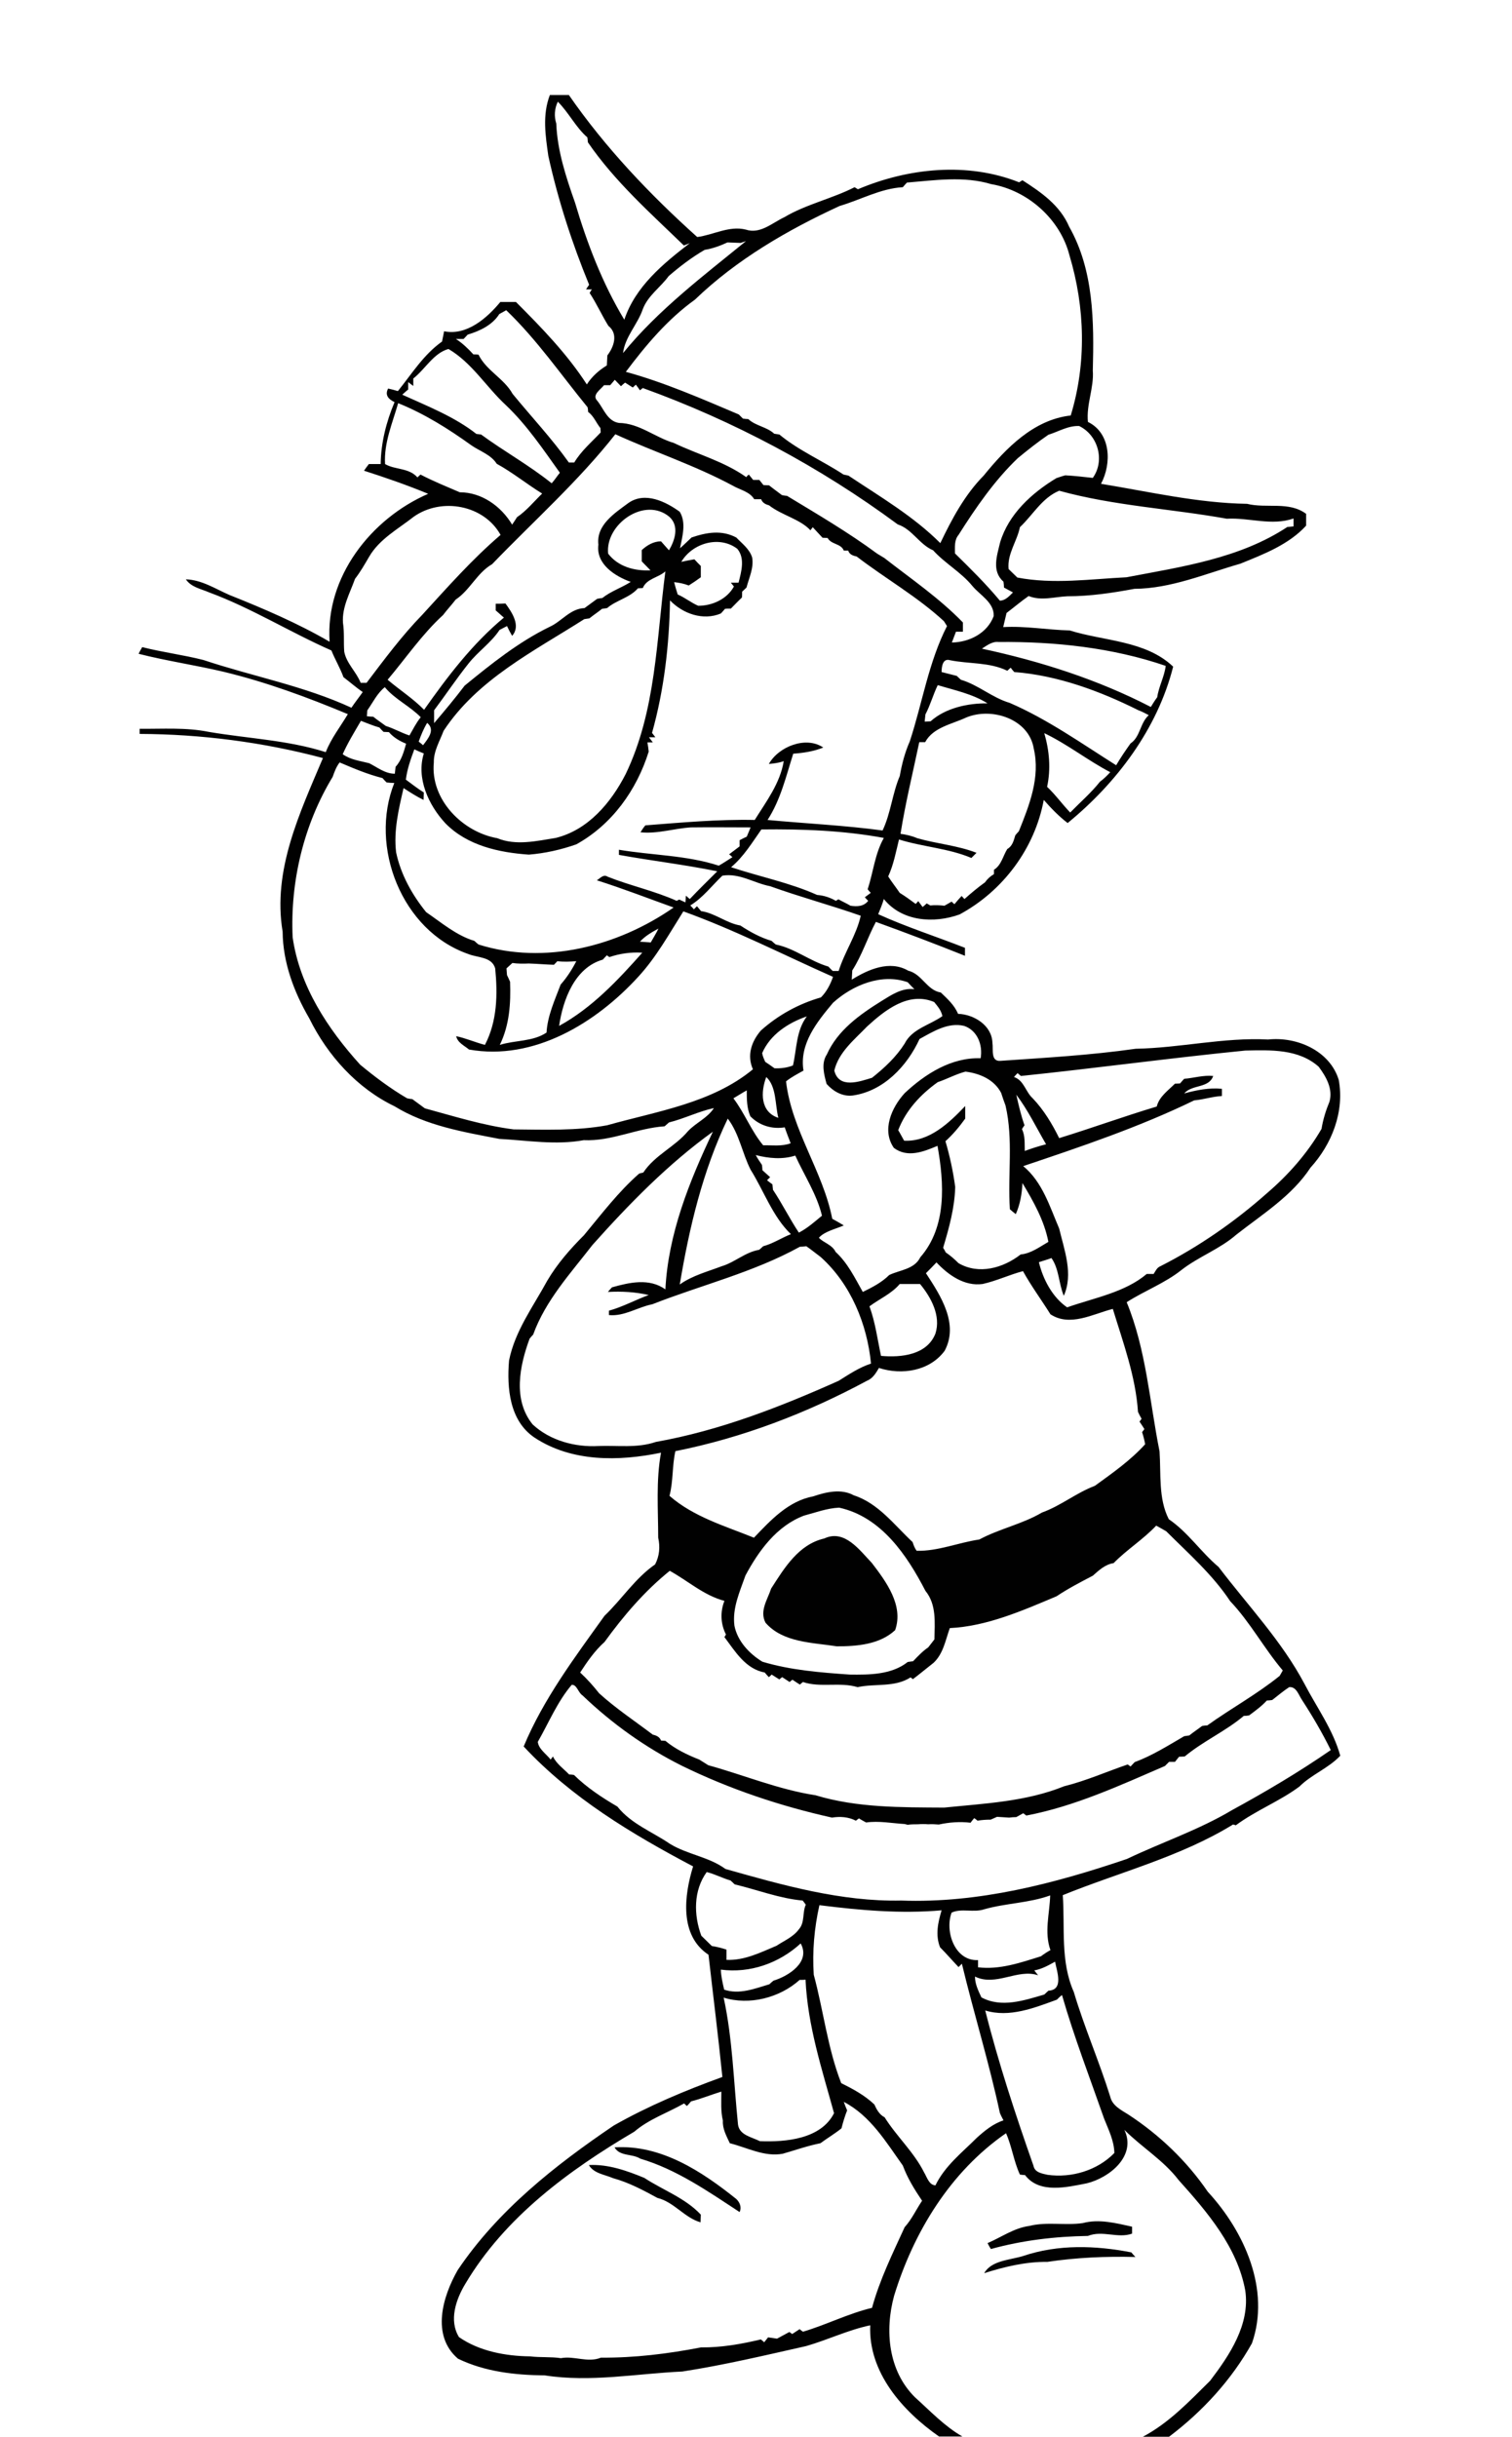 <?xml version="1.0" encoding="utf-8"?>
<!-- Generator: Adobe Illustrator 21.0.2, SVG Export Plug-In . SVG Version: 6.00 Build 0)  -->
<svg version="1.2" baseProfile="tiny" id="Layer_1" xmlns="http://www.w3.org/2000/svg" xmlns:xlink="http://www.w3.org/1999/xlink"
	 x="0px" y="0px" viewBox="0 0 589 949" overflow="scroll" xml:space="preserve">
<path fill="#010101" d="M224.2,946.2C224.8,946.8,224.8,946.8,224.2,946.2 M502.2,932.2C502.8,932.8,502.8,932.8,502.2,932.2
	 M340.2,926.2C340.8,926.8,340.8,926.8,340.2,926.2 M359.2,906.2C359.8,906.8,359.8,906.8,359.2,906.2 M479.2,880.2
	C479.8,880.8,479.8,880.8,479.2,880.2 M398.6,878.5c13.6-4.6,28.2-4.1,42.1-1.4c0.4,0.5,1.2,1.4,1.6,1.8
	c-11.5-0.3-22.9,0.2-34.3,1.9c-8.4-0.1-16.7,1.9-24.6,4.4C386.2,880.2,393.5,880.1,398.6,878.5 M421.8,865.7
	c6.3-1.7,12.9,0,19.2,1.4c0,0.7,0,2,0,2.7c-5.5,2-11.5-1.4-17.2,0.9c-12.8,0.2-25.5,1.7-37.8,5.1c-0.5-0.8-0.9-1.5-1.3-2.3
	c5.4-2.3,10.3-5.9,16.3-6.7C407.8,865.1,414.9,866.7,421.8,865.7 M229.4,843.1c7.5-0.4,14.8,2.2,21.6,5c7.3,4.8,15.9,7.8,22,14.3
	c0,0.8-0.1,2.3-0.1,3c-6.3-1.8-10.3-7.9-16.8-9.5c-5.5-3-11.1-6-17.3-7.7C235.6,846.8,231.3,846.4,229.4,843.1 M239.4,836.2
	c18.1-1.1,33.9,9.3,47.4,20.1c1.4,1.3,2.2,3.3,1.3,5.1c-12.2-8-24.5-16.6-38.7-20.8C246.3,838.6,241.4,839.8,239.4,836.2
	 M225.2,786.2C225.8,786.8,225.8,786.8,225.2,786.2 M336.2,784.2C336.8,784.8,336.8,784.8,336.2,784.2 M338.2,755.2
	C338.8,755.8,338.8,755.8,338.2,755.2 M346.2,747.2C346.8,747.8,346.8,747.8,346.2,747.2 M273.2,721.2
	C273.8,721.8,273.8,721.8,273.2,721.2 M353.2,694.2C353.8,694.8,353.8,694.8,353.2,694.2 M230.2,647.2
	C230.8,647.8,230.8,647.8,230.2,647.2 M321.1,599.1c7.9-3.7,13.7,4.5,18.5,9.5c5.6,7.3,12.5,16.6,9.1,26.2c-6,5.6-14.9,6.3-22.7,6.3
	c-9.5-1.5-21-1.4-27.8-9.2c-2.4-4.6,0.8-9,2.2-13.3C305.6,610.5,311.1,601.4,321.1,599.1 M381.2,547.2
	C381.8,547.8,381.8,547.8,381.2,547.2 M539.2,508.2C539.8,508.8,539.8,508.8,539.2,508.2 M318.2,496.2
	C318.8,496.8,318.8,496.8,318.2,496.2 M328.2,454.2C328.8,454.8,328.8,454.8,328.2,454.2 M14.2,372.2
	C14.8,372.8,14.8,372.8,14.2,372.2 M494.2,321.2C494.8,321.8,494.8,321.8,494.2,321.2 M315.2,293.2
	C315.8,293.8,315.8,293.8,315.2,293.2 M481.2,283.2C481.8,283.8,481.8,283.8,481.2,283.2 M323.2,212.2
	C323.8,212.8,323.8,212.8,323.2,212.2 M295.2,81.2C295.8,81.8,295.8,81.8,295.2,81.2 M8.2,67.2C8.8,67.8,8.8,67.8,8.2,67.2
	 M65.2,64.2C65.8,64.8,65.8,64.8,65.2,64.2 M173.2,49.2C173.8,49.8,173.8,49.8,173.2,49.2 M269.2,818.3c-0.4,0.5-1.2,1.4-1.6,1.8
	c-0.3-0.2-0.8-0.7-1.1-1c-6.5,3.7-13.7,6.1-19.4,11c-25.5,15-50.4,33.3-65.8,59.2c-3.7,6.1-6.5,14.3-2.5,20.8
	c7.9,5.5,18.2,7.4,27.7,7.5c4,0.5,8,0.1,12,0.7c5.2-1,10.4,1.9,15.6-0.2c13.1,0.1,26.1-1.5,39-4c7.9,0.1,15.7-1.3,23.3-3.1
	c0.3,0.3,1,0.8,1.3,1.1c0.4-0.5,1.1-1.4,1.5-1.9c1.2,0.2,2.4,0.3,3.5,0.5c1.6-0.9,3.2-1.7,4.8-2.6c0.3,0.2,0.8,0.6,1.1,0.8
	c1-0.6,1.9-1.3,2.9-1.9c0.3,0.3,1,0.8,1.3,1c9.1-2.7,17.7-7.1,26.9-9.3c3-11,8-21.1,12.7-31.4c2.8-3.1,4.5-6.9,6.8-10.3
	c-2.9-4.3-5.7-8.8-7.5-13.7c-6.5-9.1-12.6-19.4-23-24.8c0.4,1.1,0.8,2.2,1.3,3.3c-0.9,2.3-1.6,4.6-2.2,7c-2.6,2.1-5.5,3.8-8.2,5.8
	c-5,1-9.8,2.7-14.7,4.1c-7.2,1.3-13.8-2.4-20.6-4.1c-1.3-2.8-2.9-5.6-2.7-8.8c-0.9-3.7-0.6-7.5-0.6-11.3
	C277,815.7,273.2,817.3,269.2,818.3 M411.7,778.7c-8.8,3.2-18.5,7.1-27.9,4.2c5.1,20.3,11.8,40.6,18.8,60.5c0.5,2.6,3.3,3,5.5,3.5
	c9.3,1.3,19.4-1.7,26-8.5c-0.1-4.8-2.3-9.1-4-13.4c-5.6-16-11.7-31.8-16.4-48.1C413,777.4,412.4,778,411.7,778.7 M311.5,771
	c-7.8,7-19.6,10-29.6,6.9c3.5,16.1,3.9,33,5.6,49.5c0.6,4.1,5.4,4.8,8.5,6.4c10.1,0.4,23.8-0.8,28.9-10.9
	c-4.7-17.1-10.3-34.1-11.1-52C313.3,771,312.1,771,311.5,771 M402.9,767.3c0.4,0.5,1.1,1.4,1.5,1.9c-8-2.7-16.4,4.5-24.6,0.5
	c0,2.9,1.3,5.5,2.5,8.1c7.8,4.2,16.6,1.2,24.5-1.1c0.4-0.4,1.2-1.1,1.6-1.5c6.1-0.3,3.3-7.5,2.6-11.3
	C408.3,765.4,405.8,766.8,402.9,767.3 M280.8,767c0.1,2.7,0.7,5.2,1.3,7.8c5.9,2,11.9-0.4,17.6-2.1c0.4-0.4,1.2-1.1,1.6-1.4
	c5.9-1.8,14.6-7.3,10.6-14.5C303.5,764.5,292.2,768.5,280.8,767 M319.2,741.9c-2,8.9-2.8,18-2.2,27.1c3.8,14,5.4,28.7,10.7,42.2
	c4.6,2.3,9.1,4.7,12.9,8.3c0.9,2,2,4,4,5C349.3,832,356,838,360,846c1.1,1.8,1.9,4.9,4.4,5c3.7-7.6,10.3-12.7,16.1-18.5
	c3.1-2.8,6.4-5.5,10.4-6.8c-0.5-1-1-1.9-1.4-2.9c-4.2-19.6-10.1-38.6-14.8-58.1c-0.3,0.3-1,1-1.3,1.3c-2.4-2.5-4.7-5.2-7.2-7.7
	c-1.9-4.8-0.8-9.7,0.6-14.4C350.9,745.3,335.1,743.9,319.2,741.9 M383.4,743.5c-4.1,1.4-8.9-0.5-12.7,1.3
	c-2.7,7.1,1.1,18.9,10.3,18.5c0,0.7,0,2.1,0,2.8c8.5,1,16.5-1.8,24.5-4.3c1.2-0.9,2.4-1.7,3.7-2.4c-2.5-7-0.3-14.2-0.1-21.3
	C400.8,741.1,391.8,741.1,383.4,743.5 M275.3,729c-5.2,7.2-5.1,16.7-2.1,24.8c1.4,1.3,2.7,2.7,4.1,4c1.9,0.3,3.9,0.8,5.7,1.4
	c0,1.3,0,2.7,0,4c7,0.3,13.3-2.9,19.5-5.5c3-2,6.5-3.4,8.7-6.4c2.4-2.7,1.3-6.5,2.7-9.6c-0.3-0.4-0.9-1.2-1.2-1.6
	c-9-0.8-17.7-4.2-26.5-6.3c-0.4-0.4-1.2-1.1-1.6-1.5C281.5,731.4,278.5,729.8,275.3,729 M222.7,656.1c-5.6,6.6-8.9,14.7-13.2,22.2
	c0.3,2.8,3.3,4.7,5,6.9c0.2-0.3,0.7-0.9,0.9-1.2c1.4,2.9,4.1,4.7,6.3,7c0.5,0,1.4,0.1,1.9,0.2c5,4.9,10.9,8.8,16.9,12.3
	c5.4,6.8,13.6,9.8,20.6,14.6c6.8,4.1,15.1,5,21.5,9.7c22.3,6.3,45.1,12.8,68.5,12.3c30.1,1.1,59.6-6.6,87.9-16.2
	c13.6-6.5,28-11.3,40.9-19c13.2-7.2,26.2-14.9,38.5-23.4c-3.3-6.7-7.1-13.2-11.2-19.5c-1.3-1.9-2.2-5.3-5-5c-2.3,1.5-4.4,3.3-6.6,5
	c-0.5,0.1-1.6,0.2-2.1,0.2c-2,2.2-4.5,4-6.9,5.8c-0.5,0.1-1.5,0.2-2.1,0.2c-7.1,6-15.8,9.8-23,15.8c-0.5,0-1.6,0.1-2.2,0.1
	c-0.4,0.5-1.2,1.5-1.6,2c-0.6,0-1.7,0-2.3,0c-0.4,0.4-1.2,1.2-1.6,1.6c-17.6,7.6-35.1,15.7-54,19.3c-0.3-0.2-0.9-0.7-1.2-0.9
	c-0.9,0.5-1.8,1-2.7,1.5c-1,0-1.9,0.1-2.8,0.2c-1.6-0.1-3.2-0.2-4.7-0.3c-0.8,0.4-1.7,0.7-2.5,1.1c-1.7,0-3.4,0.1-5.1,0.4
	c-0.3-0.3-1-0.8-1.3-1c-0.4,0.5-1.1,1.3-1.4,1.8c-4.1-0.5-8.3-0.2-12.4,0.7c-1.4-0.1-2.7-0.2-4.1-0.1c-1.3-0.1-2.7-0.1-4,0
	c-1.4,0-2.7,0-4,0.2c-0.3-0.1-0.9-0.2-1.2-0.3c-5-0.3-10-1.3-15-0.6c-0.9-0.5-1.9-1-2.8-1.6c-0.3,0.2-0.9,0.7-1.2,0.9
	c-2.9-1.5-6.2-1.7-9.3-1.2c-20.2-4.5-39.9-11.1-58.5-20.2c-14.2-7.1-27.2-16.4-38.7-27.4C225.2,659.1,224.7,655.9,222.7,656.1
	 M450.4,594.1c-5.1,5.4-11.4,9.3-16.6,14.6c-3.3,0.5-5.7,2.8-8.1,4.9c-4.8,2.5-9.6,5-14.1,8c-13.3,5.6-27.1,11.7-41.6,12.4
	c-1.7,4.7-2.5,9.9-6.3,13.5c-2.7,2.1-5.3,4.3-8.1,6.4c-0.2-0.2-0.7-0.6-0.9-0.7c-6.2,4-13.8,2.3-20.6,3.8c-7-2.1-14.5,0.3-21.3-2
	c-0.3,0.2-0.9,0.7-1.2,1c-1-0.6-2-1.3-2.9-1.9c-0.3,0.2-0.8,0.6-1.1,0.9c-1-0.6-1.9-1.3-2.9-1.9c-0.3,0.2-0.8,0.6-1.1,0.9
	c-1-0.6-2-1.3-3-1.9c-0.3,0.3-0.8,0.8-1.1,1c-0.4-0.4-1.2-1.3-1.6-1.8c-7.5-1.4-11.5-8.2-15.7-13.8c0.1-0.2,0.4-0.7,0.6-1
	c-2.1-4.1-2.3-8.8-0.6-13.1c-8-2.1-14.2-7.8-21.3-11.7c-9.8,7.9-18,17.5-25.4,27.7c-3.8,3.4-6.7,7.6-9.5,11.9
	c2.7,2.5,5.1,5.2,7.4,8.1c6.5,5.9,13.9,10.8,20.9,16.1c1.4,0.3,2.7,0.9,3.2,2.3c0.4,0,1.3,0.1,1.7,0.1c3.8,3.2,8.6,5.5,13.2,7.3
	c1.2,0.7,2.3,1.5,3.5,2.2c13.8,3.8,27.4,9.5,41.8,11.7c16.2,4.9,33.3,4.7,50.1,4.8c15.7-1.6,31.9-2.3,46.7-8.3
	c8.5-2.1,16.6-5.7,24.8-8.5c0.3,0.2,0.8,0.6,1.1,0.8c0.4-0.4,1.2-1.3,1.6-1.7c6.8-2.5,13.1-6.5,19.3-10.1c0.5-0.1,1.5-0.2,2-0.3
	c1.6-1.3,3.3-2.4,5-3.7c0.5-0.1,1.5-0.2,2-0.2c9.2-6.6,19.3-12.1,28.2-19.3c0.4-0.7,0.8-1.4,1.2-2.1c-7.3-8.6-12.7-18.8-20.5-27
	c-6.8-10.3-16.3-18.6-24.9-27.2C453.1,595.6,451.7,594.8,450.4,594.1 M313.2,590.2c-10.6,4-17.6,13.6-22.8,23.3
	c-2.2,6.3-5.2,12.7-4.3,19.6c1.2,6,5.8,10.9,10.9,14c11,3.3,22.6,4.2,34,5c7.6,0.1,16.3,0.1,22.6-4.9c0.5-0.1,1.6-0.2,2.1-0.3
	c1.8-1.9,3.7-3.9,5.9-5.4c0.8-1,1.6-2.1,2.4-3.1c0.1-6.5,0.9-13.5-3.5-18.9c-7.2-13.9-17.2-28.8-33.6-32.4
	C322.2,587.3,317.7,589,313.2,590.2 M350.5,500c-3.2,3.8-7.9,5.8-11.8,8.7c2.3,6.3,3.1,12.8,4.5,19.3c7.8,0.7,17.9-0.3,21.2-8.7
	c2.2-6.9-1.7-14.1-6-19.3C355.8,500,353.1,500,350.5,500 M360.7,495.8c5.7,8.7,12.9,19.7,7.3,30.2c-5.8,7.9-16.7,9.6-25.6,6.7
	c-1.2,2-2.4,4.1-4.7,5c-23.4,12.6-48.5,22.2-74.6,27.4c-1.3,5.7-0.8,11.7-2.3,17.4c9.4,8.2,21.5,11.7,32.9,16.3
	c6.5-6.8,13.4-14.3,23.1-16.1c5-1.7,10.9-3.1,15.8-0.4c9.6,3.1,15.8,11.6,22.9,18.2c0.4,1.2,0.8,2.4,1.6,3.4
	c8.3,0.2,16.2-3.2,24.4-4.4c7.8-4.2,16.8-6,24.4-10.5c7.3-2.6,13.4-7.7,20.6-10.4c6.9-5,13.9-9.9,19.6-16.2
	c-0.3-1.6-0.7-3.2-1.2-4.7c0.2-0.3,0.7-0.9,0.9-1.2c-0.6-1-1.3-2-1.9-2.9c0.2-0.3,0.6-0.8,0.8-1.1c-0.5-0.9-1-1.8-1.4-2.7
	c-0.9-13.8-5.8-27-9.8-40.1c-7.8,2-16.7,7.1-24.3,2.1c-3.5-5.6-7.5-11-10.7-16.8c-5.3,1.4-10.3,3.8-15.7,5c-7.1,1-13.4-3.5-18-8.4
	C363.5,493,362.1,494.4,360.7,495.8 M294.4,449.8c0.7,1.3,1.5,2.5,2.4,3.8c0.1,0.5,0.2,1.6,0.2,2.1c1,0.9,2,1.8,3,2.7
	c-0.3,0.3-0.9,0.9-1.2,1.2c0.5,0.4,1.5,1.2,2.1,1.6c0,0.5,0.2,1.6,0.2,2.1c3.6,5.4,6.5,11.3,10.1,16.7c3.3-1.7,6.1-4.2,9-6.6
	c-2-8.3-6.9-15.7-10.4-23.4C304.8,451.6,299.5,451.1,294.4,449.8 M230.8,484.8c-8.5,11-18.3,21.6-23.1,34.9
	c-0.4,0.4-1.1,1.2-1.4,1.6c-3.9,10.6-6.6,23.8,1.2,33.4c6.8,6.3,16.5,8.9,25.6,8.4c7.5-0.3,15.1,0.9,22.4-1.6
	c24.8-4.4,48.4-13.6,71.2-23.8c4-2.5,8-5.2,12.6-6.7c-1.5-15.4-7.9-31-19.6-41.5c-1.9-1.4-3.7-2.9-5.6-4.2c-0.8,0.1-1.7,0.2-2.5,0.2
	c-18.1,10-38.4,14.9-57.5,22.4c-5.7,1.1-10.9,4.8-16.9,4.2c0-0.4,0-1.3,0-1.7c5.4-1.5,10.3-4.2,15.5-6.1c-5.2-1.2-10.5-1.5-15.9-1.2
	c0.4-0.5,1.2-1.4,1.6-1.8c6.8-1.9,14.5-3.7,20.8,0.8c1.1-21.6,9.3-42,18.5-61.4C260.2,453.3,245,468.9,230.8,484.8 M283.5,435.6
	c-9.8,20.4-15,42.5-18.7,64.6c4.9-3.5,10.8-5,16.3-7.1c5.1-1.5,9.2-5.5,14.6-6.4c0.4-0.3,1.2-1,1.6-1.4c3.8-1,7.2-3.3,10.8-4.7
	c-7.1-6.8-10.5-16.8-15.7-25.1C289.1,449,288,441.5,283.5,435.6 M278.2,431.2C278.8,431.8,278.8,431.8,278.2,431.2 M395.9,426.3
	c0.9,4,1.8,8,3.2,11.9c-0.3,0.4-0.8,1.1-1,1.5c1.3,2.6,1,5.6,1.1,8.5c2.7-1,5.5-1.9,8.3-2.6C403.7,439.1,400.4,432.2,395.9,426.3
	 M285.7,427.7c4.4,5.8,7,12.8,11.6,18.3c3.6-0.1,7.3,0.5,10.7-0.8c-0.8-2.1-1.6-4.1-2.3-6.2c-5,0.8-9.9-0.7-13.4-4.3
	c-1.4-3.2-1.4-6.7-1.4-10.1C289.1,425.6,287.4,426.7,285.7,427.7 M393.2,422.2C393.8,422.8,393.8,422.8,393.2,422.2 M298.5,419.4
	c-2.2,5.8-2.4,13.6,4.7,15.9C301.9,430.1,302.5,423.1,298.5,419.4 M365.3,421.4c-6.7,4.8-12.4,10.9-15.4,18.7
	c0.8,1.3,1.5,2.7,2.3,4.1c9.8,0.5,17.5-6.9,23.8-13.5c0,1.6,0,3.3,0,4.9c-2.3,3.2-4.8,6.2-7.7,8.8c1.7,5.8,3,11.8,3.8,17.8
	c-0.2,8.1-2.4,16-4.7,23.7c0.3,0.5,0.8,1.3,1,1.8c1.8,1.2,3.5,2.7,5,4.2c7.9,4.6,17.4,1.9,24.2-3.4c4.1-0.4,7.3-2.9,10.8-4.9
	c-1.6-8.3-5.8-15.7-10.1-22.9c-0.2,4.1-0.9,8.3-2.6,12.1c-0.8-0.6-1.6-1.3-2.3-1.9c-0.9-13.4,1.4-27.1-1.7-40.4
	c-0.6-1.6-1.2-3.3-1.7-4.9c-2.7-5.2-8.3-7.6-13.9-8.3C372.3,418.3,368.9,420.2,365.3,421.4 M397.7,419c-0.3-0.3-1-0.8-1.3-1.1
	c-0.4,0.4-1.1,1.1-1.4,1.5c3.9,1.3,4.5,5.8,7.3,8.3c4.3,4.5,7.6,10,10.3,15.5c12.7-3.9,25.3-8.5,38-12.3c1-3.9,4.4-6.2,7.1-8.9
	c0.5,0,1.5-0.1,2-0.1c0.4-0.5,1.2-1.4,1.6-1.8c3.8-0.3,7.5-1.5,11.3-1.1c-1.7,4.9-8.2,3.2-11.3,6.8c4.8-1.3,9.7-2.3,14.7-1.8
	c0,0.7,0,2.1,0,2.8c-3.7,0.2-7.2,1.4-10.8,1.7c-21.4,10.4-44,18-66.6,25.6c7.5,6.2,10.3,15.7,14,24.3c2,8.4,5.6,17.7,1.8,26.2
	c-2-4.8-1.8-10.4-4.8-14.7c-1.6,0.6-3.3,1.1-4.9,1.6c1.6,6.7,5.3,13.7,11,17.6c10.5-3.7,22.5-5.8,31-13c0.9,0,1.8,0,2.7,0
	c0.7-1.1,1.3-2.5,2.6-3c15-7.6,29.1-17.4,41.6-28.5c8.3-7.1,15.7-15.5,21.2-25c0.6-3.7,1.7-7.2,3.1-10.6c1.4-5-1.3-9.7-4.2-13.6
	c-7.9-7-18.7-6.5-28.6-6.3C455.9,412,426.7,416,397.7,419 M296.9,410.1c0.2,1.2,0.7,2.3,1.2,3.4c1.2,0.8,2.4,1.6,3.6,2.5
	c2.5,0.1,4.9-0.2,7.2-1.1c1.5-6.5,1.2-13.5,5.4-19.1C307,398.3,300,402.9,296.9,410.1 M337.8,399.7c-4.9,5.1-11.1,10-12.8,17.2
	c1.8,7.2,9.8,4.3,14.7,2.8c4.9-3.9,9.4-8.1,12.7-13.3c2.9-5.8,9.8-7.2,14.7-10.7c-0.4-2.2-1.9-3.9-3.2-5.5
	C353.9,386,344.7,393.4,337.8,399.7 M324.5,390.5c-6.2,7.4-13.2,16-11.5,26.4c-2.3,1.3-4.7,2.5-6.8,4.2c2.2,19,14.4,35,18,53.5
	c1.5,0.8,3,1.7,4.5,2.6c-3.2,1.4-7.5,2.3-9.7,4.8c1.7,1.9,5.2,2.7,6.5,5.5c4.7,4.3,7.5,10.1,10.6,15.6c3.7-1.8,7.4-3.7,10.3-6.6
	c4.2-2,9.8-2.2,12.1-6.9c10.4-11.9,9.3-28.9,6.7-43.4c-5.4,2.3-11.7,4.8-17,0.8c-4.8-6.9-0.9-15.7,4.2-21.3c8-7.5,18.2-14,29.6-13.6
	c0.9-5.1-1.2-10.8-6.4-12.6c-6.3-1.5-12.1,2.2-17.4,5.1c-4.8,10.5-14,20.3-26,22c-4,0.5-7.6-1.6-10.2-4.5c-1-3.7-2.2-8,0.1-11.5
	c4.2-9.4,12.8-15.5,21.3-20.8c3.9-2.4,8-5.2,12.8-4.6c-0.9-0.9-1.8-1.8-2.6-2.7C343.5,378.9,332.1,383.6,324.5,390.5 M217.1,374.3
	c-0.3,0.4-1,1-1.3,1.4c-3.3-0.1-6.6-0.4-9.8-0.5c-2.1,0.1-4.3,0.1-6.4-0.2c-0.8,0.7-1.5,1.4-2.3,2.1c0.1,0.9,0.1,1.7,0.2,2.6
	c0.4,0.8,0.8,1.7,1.2,2.6c0.3,8.4-0.2,16.8-4,24.6c6-1.9,12.8-1.2,18.2-4.8c0.4-6.6,3.2-12.6,5.5-18.7c2.4-2.7,4.4-5.8,6.1-9.1
	C222,374.5,219.5,374.6,217.1,374.3 M237.4,372.7c-0.3-0.2-0.8-0.5-1-0.7c-0.4,0.4-1.2,1.3-1.6,1.7c-10.9,3.1-15.5,15.6-17,25.8
	c12.8-7,22.9-17.8,32.4-28.5C245.9,370.7,241.5,371.3,237.4,372.7 M249.3,366.7c1.4,0.1,2.8,0.2,4.2,0.3c1-1.8,2.1-3.5,3-5.4
	C253.9,363,251.3,364.5,249.3,366.7 M281.4,341c-4.1,3.9-7.6,8.6-12.5,11.6c0.4,0.4,1.1,1.1,1.4,1.5c0.3-0.3,0.9-0.9,1.2-1.2
	c0.4,0.5,1.2,1.4,1.6,1.9c5.5,0.8,9.9,4.7,15.3,5.6c3.8,2.5,7.8,4.7,12.2,6c0.4,0.4,1.2,1.1,1.6,1.4c7.4,1.5,13.3,6.5,20.5,8.6
	c0.4,0.4,1.2,1.3,1.7,1.7c0.6,0,1.7,0,2.3,0c2.3-7.4,6.9-13.9,8.6-21.5c-11.7-4.1-23.6-7.3-35.3-11.5
	C293.7,343.9,288.1,339.9,281.4,341 M296.6,323c-3.6,5.1-6.9,10.6-11.8,14.7c11.1,3.7,22.8,6,33.5,10.8c2.6,0.2,5.1,1,7.3,2.3
	c0.2-0.1,0.7-0.4,1-0.6c1.6,0.9,3.2,1.6,4.7,2.5c2.6,0.4,5.2,0.3,6.9-1.9c-0.3-0.3-1-1-1.3-1.4c0.6-0.4,1.7-1.3,2.3-1.7
	c-0.3-0.3-0.9-1-1.2-1.4c2.2-6.7,2.8-13.8,6.3-20C328.6,323.4,312.5,322.8,296.6,323 M132.3,296.9c-1.3,1.7-2,3.6-2.7,5.6
	C118.3,321.1,113,343.4,114,365c2.7,19,13.7,35.7,26.3,49.6c5.8,4.8,11.8,9.3,18.3,13.1c0.5,0.1,1.5,0.3,2,0.3
	c1.6,1.2,3.3,2.4,4.9,3.6c11.4,3.1,22.8,6.7,34.6,8.2c12.1,0.1,24.4,0.6,36.4-1.6c19.5-5.5,40.8-8.6,56.8-21.8
	c-2.4-5.4-0.6-10.8,3.1-15.1c6.7-6,14.7-10.4,23.4-12.9c2.2-2.2,3.7-5.1,4.7-8c-19.4-8.6-38.3-18.3-58.3-25.5
	c-5.5,8.7-10.5,17.8-17.5,25.4c-16.5,18.1-40.8,32.9-66,28.4c-1.9-1.6-4.4-2.6-5-5.2c3.8,0.8,7.4,2.4,11.2,3.4
	c4.8-9.2,5-19.7,4-29.8c-1.3-4.6-6.9-4.1-10.5-5.6c-25.9-9-38.7-41.8-28.8-66.6c-0.8,0-2.2-0.1-3-0.2c-0.4-0.4-1.2-1.2-1.6-1.7
	C143.1,301.5,137.7,299.2,132.3,296.9 M406.8,285.5c2,6.9,2.6,13.9,1.1,20.9c3.3,3.1,5.9,6.8,9,10c3.9-4,8.1-7.6,11.6-12
	c1.5-1.1,2.8-2.4,4-3.7C423.7,296.1,415.8,289.8,406.8,285.5 M166.4,281.5c-1.4,2.3-2.4,4.8-3.3,7.3c0.4,0.3,1.3,1,1.7,1.4
	C166.7,287.7,169.7,284.2,166.4,281.5 M140.6,280.7c-2.5,4.3-5.1,8.5-7.1,13c3.1,2.2,6.8,2.6,10.3,3.5c3.2,1.6,6.2,4.1,10,4.1
	c0.1-0.7,0.2-2,0.3-2.7c2.3-2.5,3.2-5.8,4.1-9c-2.5-1-4.9-2.4-6.7-4.5c-0.5,0-1.6-0.1-2.1-0.1c-0.4-0.4-1.2-1.2-1.6-1.7
	C145.3,282.6,143,281.6,140.6,280.7 M376.4,279.4c-5.5,2.6-12.9,3.8-16,9.6c-0.6,0-1.7,0-2.3,0c-2.5,11.9-5.4,23.7-7.3,35.7
	c2.2,0.3,4.4,0.8,6.5,1.7c7.6,2.2,15.7,2.8,23.1,5.7c-0.7,0.7-1.3,1.3-2,2c-9-3.8-19-4.3-28.2-7.2c-1.2,4.9-2.1,9.8-4.2,14.4
	c1.4,2.2,3,4.2,4.5,6.4c2.1,1.3,4.2,2.8,6.2,4.3c0.3-0.3,0.8-0.8,1-1.1c0.4,0.6,1.3,1.7,1.7,2.3c0.4-0.3,1.2-1,1.6-1.4
	c0.3,0.2,1.1,0.6,1.4,0.8c1.8-0.2,3.7-0.1,5.5,0.1c0.9-0.5,1.8-1,2.8-1.6c0.3,0.3,0.8,0.8,1.1,1c0.9-1.1,1.8-2.1,2.8-3.2
	c0.3,0.3,0.8,0.9,1.1,1.2c2.6-2.3,5.2-4.5,8-6.5c0.9-1.3,2.1-2.4,3.5-3.2c0-0.4,0-1.3,0-1.7c2.9-1.8,3.5-5.4,5.2-8.1
	c2-1.1,2.5-3.3,3.1-5.3c0.3-0.4,1-1.2,1.4-1.6c4.1-10.2,8.4-21,5.8-32.2C400.8,279.9,386.3,275.3,376.4,279.4 M143.1,276.6
	c-0.1,0.6-0.1,1.7-0.2,2.3c0.6,0.1,1.9,0.2,2.5,0.2c1.6,1.3,3.3,2.4,4.9,3.6c3.2,1,6.1,2.7,9.2,3.7c1.4-2.4,2.6-4.9,4.4-7.1
	c-4.3-4.4-10.1-7-14-11.7C146.9,270,145.3,273.5,143.1,276.6 M360.5,278.2c-0.1,0.9-0.2,1.9-0.3,2.8c0.6,0,1.7-0.1,2.3-0.1
	c5.8-5.2,14.5-7.1,22.2-7c-5.9-3.7-12.8-5.1-19.4-7.1C363.5,270.5,362.4,274.6,360.5,278.2 M366.8,261.7c2,0.5,3.9,1,5.9,1.5
	c0.4,0.4,1.2,1.1,1.6,1.5c6.8,2,12.2,7,19,9c14.8,6.4,28,15.8,41.5,24.3c1.7-2.9,3.6-5.7,5.6-8.5c3.8-2.5,3.7-8,7.1-11
	c-1.3-0.7-2.6-1.4-4-1.9c-15-7.5-31.5-13.6-48.4-14.9c-0.4-0.4-1.1-1.3-1.4-1.7c-0.3,0.3-1,0.9-1.3,1.2c-7-3.4-14.9-2.6-22.3-4.1
	C367.2,256.2,366.8,259.7,366.8,261.7 M382.5,252.6c22.8,4.9,45.1,12,65.8,22.7c0.8-1.3,1.6-2.6,2.5-3.8c0.6-4.2,2.8-8,3.3-12.2
	c-20.7-7.1-43.2-9.5-65.1-9.3C386.5,249.7,384.4,251.4,382.5,252.6 M250.4,229c-0.5,0-1.4,0.1-1.9,0.1c-3.2,3.7-8.4,4.6-12,7.7
	c-0.5,0.1-1.5,0.2-2,0.3c-1.6,1.3-3.3,2.4-4.9,3.7c-0.5,0.1-1.5,0.2-2,0.3c-19.6,12.5-41.6,23.4-54.8,43.5c-1.5,4-3.9,7.9-3.8,12.3
	c-1.4,14.4,11.1,27.1,24.7,29.5c7.3,3,15.3,1.1,22.8-0.1c12.6-3.1,21.5-13.7,27.2-24.8c11.9-24.7,12-52.4,15.5-79
	C256.4,225,251.9,225.3,250.4,229 M265.4,218.8c1.7-0.4,3.4-0.7,5.1-1c0.8,0.9,1.7,1.8,2.5,2.6c0,1.5,0,2.9,0,4.4
	c-1.5,1.1-3.1,2.2-4.7,3.2c-1.8-0.7-3.7-1.1-5.7-1.3c0.4,1.6,0.9,3.2,1.4,4.8c2.8,1.2,5.2,3.2,8,4.4c5.5,0,11.2-2.6,13.9-7.5
	c-0.3-0.4-0.9-1.1-1.2-1.5c0.8,0,2.3,0,3,0c1.1-4.3,2.6-9.5-0.5-13.2C280.2,208.4,269.7,211.5,265.4,218.8 M236.9,215.6
	c3.9,5.1,10.3,6.8,16.5,6.5c-1.1-1.2-2.3-2.3-3.4-3.5c0-1.5,0-2.9,0-4.4c2.1-1.9,4.6-3.4,7.5-3.4c1,1.1,2,2.3,3.1,3.5
	c2.3-3.9,4.1-9.4,0.2-13C251.2,193.2,235.7,204.1,236.9,215.6 M161.2,201.2c-6.1,4.8-13.4,8.7-17.4,15.6c-1.7,2.9-3.4,5.9-5.5,8.6
	c-2,5.6-5.1,11-4.7,17.1c0.6,3.8,0.2,7.6,0.5,11.3c0.9,4.6,4.7,7.8,6.4,12.1c0.6,0,1.7,0,2.3,0c6.9-9.1,13.8-18.4,21.7-26.5
	c9.8-10.7,19.4-21.6,30.5-31.1C188.5,196.6,172,193.6,161.2,201.2 M397.3,205.3c-1.1,5.5-5,10.4-4.4,16.3c1.1,1.1,2.3,2.2,3.4,3.3
	c14,2.7,28.4,0.6,42.5-0.1c21.5-4.1,44.1-7.3,62.7-19.6c0.6,0,1.8-0.2,2.4-0.2c0-0.8,0-2.3,0-3.1c-8.5,3-17.3-0.4-26,0.1
	c-21.7-3.9-43.9-5-65.3-10.9C405.9,193.9,402.4,200.5,397.3,205.3 M191.7,219.7c-5.9,3.4-8.6,10.1-14.2,13.8c-1.6,2.1-3.4,4-4.9,6
	c-8.2,7.5-14.5,16.8-21.6,25.2c4.7,4,9.9,7.3,14.2,11.7c9.1-12.9,18.8-25.7,31.1-35.9c-1.1-0.9-2.1-1.9-3.2-2.8c0-0.7,0-2,0-2.6
	c1.3,0,2.5,0,3.8-0.1c2.5,3.4,6.1,8.7,2.6,12.6c-0.7-1.2-1.4-2.5-2-3.8c-1,0.5-1.9,1-2.9,1.5c-3.3,5-8.4,8.4-12.1,13.1
	c-4.7,5.9-8.9,12.2-13.4,18.2c0,1.6,0,3.3,0,5c4.1-4.8,8.1-9.6,11.9-14.6c10.4-8.5,21-17,33.1-22.9c4.7-2.1,8-7.1,13.6-7.3
	c1.6-1.2,3.3-2.4,4.9-3.6c0.5-0.1,1.5-0.3,2-0.3c3.4-2.7,7.5-4,11.1-6.3c-6.1-2.2-13.6-6.9-12.6-14.5c-0.9-7.7,6.4-12.3,11.8-16.3
	c6.4-4.4,14.4-0.5,19.9,3.5c2.6,4.3,1,9.6,0.1,14.2c1.6-1.4,3-2.8,4.5-4.2c5.9-2,11.7-3,17.4,0c2.3,2.4,5.2,4.5,6.2,7.8
	c0.7,4.1-1.2,7.8-2.2,11.7c-0.4,0.4-1.3,1.2-1.7,1.6c0,0.6,0,1.7-0.1,2.3c-1.5,1.4-2.9,2.9-4.3,4.3c-0.6,0-1.7,0-2.3,0.1
	c-0.4,0.5-1.2,1.4-1.6,1.8c-6.9,2.9-14.8,0.1-19.8-5.1c-0.3,17.4-2.3,34.8-7,51.6c0.3,0.4,1,1.3,1.3,1.7c-0.6,0-1.9,0-2.5,0
	c0.4,0.5,1.1,1.5,1.5,2c-0.5,0-1.6,0-2.1,0c0.2,1.2,0.4,2.4,0.5,3.6c-4.7,15-14.3,28.4-28.2,36.1c-6,2.1-12.2,3.5-18.5,4
	c-11.6-0.8-24-3.5-32.5-12.2c-6.6-7.1-11.4-17.6-8.4-27.2c-1.3-0.5-2.5-1-3.7-1.6c-1.4,3.8-2.8,7.7-3.3,11.8c2.3,1.7,4.6,3.5,7,5
	c0,0.7-0.1,2.1-0.1,2.9c-2.7-1.3-5.3-3-7.8-4.6c-1.9,8.2-3.9,16.6-2.9,25c1.8,8.6,6.2,16.5,11.7,23.3c6,4.1,11.8,9.1,18.8,11.2
	c0.4,0.4,1.2,1.1,1.6,1.4c25.8,8.1,54.3,0.7,76-14.4c-10-3.6-19.8-7.4-29.9-10.6c1.3-0.8,2.6-2.5,4.2-1.4c8.8,3.5,18.2,5.5,26.9,9.4
	c0.2-0.1,0.7-0.4,1-0.5c0.6,0.3,1.8,0.8,2.4,1.1c0.1-0.7,0.1-2,0.2-2.6c0.4,0.3,1.1,1,1.5,1.3c3.5-3.7,7.1-7.2,10.7-10.8
	c-12.7-2.6-25.6-4.1-38.3-6.4c0-0.5,0-1.5,0-2c13,2.2,26.3,2.1,38.9,6.2c1.8-1,3.5-2.2,5.3-3.3c-0.3-0.3-0.9-0.9-1.3-1.1
	c1.4-1,2.7-2.1,4.1-3.1c0-0.6,0-1.8,0-2.4c0.9-0.5,1.9-1,2.8-1.4c0.5-1.2,1-2.4,1.5-3.6c-7.8,0-15.5-0.1-23.3,0
	c-6.5,0.4-13,2.6-19.6,1.9c0.6-1,1.2-1.9,1.9-2.7c14.2-1.1,28.3-2.4,42.6-2.1c4.5-7.2,9.9-14.3,11.3-22.9c-1.9,0.7-3.8,0.9-5.8,1.1
	c3.8-6.8,14.5-11,21.2-6.4c-3.7,1.5-7.7,2.1-11.7,2.4c-2.8,8.8-4.9,17.9-10,25.8c14.9,1.4,30,2.1,44.8,4.1
	c3.2-6.7,3.8-14.4,6.7-21.2c0.8-4.6,2-9.2,3.9-13.5c4.9-14.9,7.3-30.8,14.5-44.9c-0.3-0.5-0.9-1.4-1.2-1.9
	c-10.4-9.6-22.8-16.6-34-25.2c-1.5-0.3-2.8-0.8-3.3-2.3c-0.4,0-1.3,0-1.7,0c-1.1-2.8-4.9-2.3-6.3-4.9c-0.5,0-1.5-0.1-2-0.1
	c-1.3-1.4-2.5-2.7-3.8-4.1c-0.2,0.3-0.7,0.9-0.9,1.2c-4.1-4.4-11.1-5.8-16.1-9.7c-1.4-0.4-2.6-1-3.1-2.4c-0.9,0-1.8,0-2.7,0
	c-1.8-3-5.5-3.6-8.4-5.3c-14.7-7.9-30.6-13.1-45.7-20C225.4,187.3,207.9,202.9,191.7,219.7 M408.4,169.3c-4.1,2.8-8,5.9-11.9,9.1
	c-9.1,8.7-16.4,19.3-23.1,29.9c-1.7,2-1.4,4.7-1.4,7.2c6,5.9,12.1,11.9,17.5,18.4c2.1,0,3.7-1.8,5.1-3.2c-1.2-0.6-2.3-1.3-3.5-1.9
	c0-0.6-0.1-1.8-0.2-2.3c-4.7-4.1-2.5-10.2-1.3-15.3c3.3-11,12.3-19.2,21.9-25c1.2-0.4,2.3-0.8,3.5-1.1c3.6,0.2,7.1,0.6,10.7,1
	c4.8-6.7,2.1-16.6-5.3-20.2C416.1,165.7,412.3,168.1,408.4,169.3 M155.1,157c-2.2,7.7-5.6,15.5-5.1,23.7c3.8,2.3,9.3,1.4,12.6,5.2
	c0.3-0.3,0.9-0.8,1.2-1.1c5,2.6,10.2,4.7,15.3,6.9c8.5,0,16.1,5.4,20.4,12.6c0.6-0.9,1.3-1.9,1.9-2.9c3.7-2.5,6.6-6.1,9.8-9.2
	c-6-3.7-11.5-8.2-17.7-11.6c-2.3-3.6-6.6-4.9-9.9-7.2C174.7,167,165.3,161.1,155.1,157 M237.7,150c-0.6,0-1.8,0-2.4,0
	c-1.3,1.7-4.9,3.8-2.6,6.1c2.5,3.1,3.9,7.9,8.4,8.6c7.9,0.1,14,5.6,21.4,7.8c9.4,4.5,19.6,7.2,28.2,13.3c0.2-0.3,0.7-0.8,1-1
	c0.4,0.5,1.3,1.6,1.7,2.1c0.6,0,1.8,0,2.4,0c0.4,0.5,1.2,1.5,1.6,2c0.6,0,1.6,0.1,2.2,0.1c1.6,1.3,3.3,2.5,5,3.8
	c0.5,0.1,1.5,0.3,2,0.3c11.9,7.2,24,14.3,35.1,22.5c0.9,0.6,1.9,1.1,2.8,1.7c10.4,8.1,21.4,15.6,30.6,25.1c0,1.2,0,2.4,0,3.6
	c-0.7,0-2,0-2.7,0c-0.5,1.4-1.1,2.8-1.6,4.2c6.8-0.1,13.8-3.6,16.3-10.3c0.2-5.3-5.3-8.1-8.3-11.7c-4.4-5.4-10.7-8.8-15.3-13.9
	c-5.4-2.3-8.1-8.2-13.8-10.1c-30.3-22.4-63.9-40.3-99.3-53.1c-0.3,0.2-0.8,0.7-1.1,0.9c-0.4-0.6-1.2-1.7-1.6-2.2
	c-0.3,0.3-0.9,0.8-1.2,1.1c-1-0.6-2-1.3-3-1.9c-0.4,0.3-1.2,1-1.6,1.4c-0.8-0.8-1.6-1.7-2.4-2.5C238.9,148.6,238.3,149.3,237.7,150
	 M161,147.4c0,0.7,0,2.1,0,2.9c-0.5-0.4-1.5-1.1-2-1.5c0,0.7,0,2.2,0,2.9c-0.8,0.6-1.5,1.3-2.3,2c9.9,4.5,20.4,8.6,28.9,15.3
	c0.5,0,1.4,0.2,1.8,0.2c9,6.6,18.8,12,27.5,19c1.2-1.3,2.1-2.8,3.2-4.1c-6.5-9.1-12.8-18.5-21-26.3c-7.7-7.1-13.2-16.5-22.4-21.9
	C168.9,137.5,165.7,143.7,161,147.4 M194.5,122.3c-2.7,4.3-7.6,6.6-12.3,8c-0.4,0.4-1.2,1.3-1.6,1.7c-0.8,0-2.2,0-3,0
	c2.5,1.6,4.7,3.7,6.8,6c0.5,0,1.5,0,2,0.1c3.1,6.3,9.9,9.2,13.3,15.3c7.3,8.9,15.2,17.3,21.9,26.7c0.5,0,1.6,0,2.1,0
	c2.7-4.5,6.7-7.9,10.3-11.7c0-0.4-0.1-1.3-0.1-1.7c-1.7-2.1-2.6-4.7-4.8-6.3c0-0.5-0.1-1.4-0.2-1.8c-10.4-12.7-19.7-26.3-31.7-37.8
	C196.3,121.3,195.4,121.8,194.5,122.3 M283.4,94.4c-2.8,1.3-5.8,2.4-8.9,2.9c-5,2.9-9.6,6.4-14,10.2c-3.2,4.4-8.1,7.6-10.1,12.9
	c-2,5.9-6.9,10.7-7.7,17.1c13.7-16.8,31.2-30,47.9-43.6c-0.5,0.2-1.6,0.5-2.1,0.7C286.8,94.5,285.1,94.5,283.4,94.4 M353.3,71.1
	c-0.4,0.4-1.2,1.3-1.6,1.8c-8.7,0.5-16.4,4.9-24.6,7.3c-20.4,9.4-40.2,20.9-56.4,36.5c-10.6,7.6-19.1,17.7-26.9,28.1
	c15,4.1,29.6,10.5,44,16.6c0.4,0.4,1.2,1.2,1.6,1.6c0.5,0.1,1.6,0.2,2.1,0.2c2.9,2.7,7.2,3,10.1,5.7c0.5,0.1,1.5,0.2,2,0.3
	c7.6,6.3,16.8,10.2,25,15.6c0.5,0.1,1.5,0.3,1.9,0.4c12.3,8.2,25.3,15.8,35.8,26.3c4.5-9.4,9.5-18.8,16.9-26.3
	c8.7-10.7,19.5-21.8,33.9-23.4c6.2-20.3,5.6-42.1-0.5-62.4c-3.6-14.1-16.3-25.3-30.5-27.7C375.5,68.5,364.2,70.2,353.3,71.1
	 M217.3,39.6c-1.3,2.7-1.5,5.7-0.6,8.5c0.4,10.6,3.8,20.9,7.3,30.8c4.7,15.9,10.7,31.5,19.2,45.6c4.3-12.9,15.1-21.8,25.5-29.8
	c-0.6,0.2-1.7,0.7-2.3,0.9c-13-12.6-27-25-37.4-40.2c0-0.5-0.1-1.4-0.2-1.9C224.3,49.6,221.6,43.9,217.3,39.6 M214.2,37
	c2.5,0,5,0,7.4,0c14.2,20.5,31.5,38.7,50,55.3c6.3-0.8,12.4-4.5,18.9-2.9c5.6,1.9,10.3-2.6,15-4.8c8.6-5.1,18.6-7.2,27.4-11.7
	c0.3,0.2,1,0.6,1.3,0.8c19.6-8.3,42.7-10.7,62.8-2.7c0.3-0.2,0.9-0.6,1.3-0.8c7.3,4.7,14.6,9.7,18.2,18.1c9.6,16.9,9.7,37,9.2,56
	c0.5,6.8-2.6,13.2-1.9,20c9,4.4,9.3,16.2,5.1,24.1c18.9,3.1,37.7,7.5,56.9,7.8c7.7,1.9,16.3-1.1,23,3.9c0,1.5,0,3,0,4.6
	c-6.8,7.4-16.5,11.1-25.6,14.8c-13.6,3.9-27,9.7-41.3,9.8c-8.6,1.6-17.3,2.9-26.1,2.9c-5,0.2-10.2,1.9-15.1-0.1
	c-3,2.1-5.7,4.4-8.6,6.6c-0.4,1.8-0.9,3.7-1.3,5.5c8.7-0.5,17.2,1.1,25.9,1.3c13.4,4.2,29.6,3.9,40.3,14.1
	c-6.1,24.2-22,45.3-41.1,60.9c-3.4-2.6-6.4-5.7-9.3-9c-3.5,18.9-15.9,35.5-32.8,44.6c-10,3.6-22.4,2.8-29.5-6c-0.6,2-1.4,4-2.2,5.9
	c11,5,22.6,8.7,33.8,13.1c0,0.8,0,2.3,0,3.1c-11.5-4.6-23.1-9-34.7-13.2c-3.3,6.2-5.4,13-9.2,18.9c-0.1,1.2-0.1,2.4-0.2,3.6
	c6.4-4,14.8-7.7,22-3.5c5.4,1.3,7.2,7.6,12.7,8.5c2.6,2.5,5.3,4.9,6.7,8.3c6.2,0.2,13.2,4.5,13.4,11.3c0.4,2.5-0.8,7.4,3.2,7
	c17.5-1.2,35.1-2.2,52.6-4.7c17.3-0.3,34.3-4.5,51.6-3.6c11.1-1.2,24,4.3,27.5,15.7c2.3,12.4-2.7,25.1-11,34.2
	c-7.2,11-18.7,18.1-28.9,26.1c-6.4,5.6-14.6,8.5-21.3,13.7c-6.5,5.2-14.4,8.1-21.4,12.6c7.6,18.5,8.9,38.6,12.8,58.1
	c0.6,8.8-0.5,18.4,3.6,26.4c7.5,5.1,12.5,12.8,19.4,18.6c11.4,15,24.6,28.8,33.5,45.6c4.8,9.2,11.1,17.8,13.9,27.9
	c-4.6,4.9-11.2,7.3-15.9,12c-7.8,5.8-17,9.3-24.8,15.1c-0.3-0.1-0.8-0.3-1.1-0.3C459.8,723.1,436.2,729,414,738
	c0.9,12.6-1,25.8,4.3,37.7c4.1,13.8,9.9,27,14.2,40.8c0.8,3.5,4.3,5.2,7,6.9c12.1,7.9,22.8,18.1,31,30.1
	c14.2,15.4,24.5,38.1,17.2,59c-8,14.3-19.3,26.6-32.3,36.4h-10.2c10.2-5.4,18.1-13.8,26.2-21.8c7.6-10,15.6-21.9,13.7-35.1
	c-3.1-17-14.8-30.6-26-43.1c-5.9-7.7-14.3-12.7-21.1-19.5c4.8,10.1-5.7,18.6-14.6,20.8c-7.7,1.5-18.5,4.2-24.1-3.2
	c-0.5,0-1.5-0.1-2-0.2c-2.4-5.2-3.1-10.9-5.4-16.1c-21.7,15-36,38.5-43.6,63.3c-3.7,13.5-2.3,29.2,8.1,39.5
	c5.9,5.3,11.5,11.3,18.5,15.3h-9.1c-14.2-9.9-27.6-25-26.8-43.3c-8.6,1.8-16.6,5.7-25,8.1c-16,3.6-32,7.4-48.2,9.9
	c-17.8,0.8-35.7,4.3-53.6,1.5c-11.5-0.1-23.3-1.4-33.8-6.5c-10.5-9-6-24.2-0.1-34.5c15.6-23.2,37.9-40.8,60.8-56.3
	c13.4-7.6,27.7-13.6,42.3-18.9c-1.6-15.9-3.6-31.7-5.4-47.6c-11.4-7.5-9.5-23.1-6-34.4c-23.9-12.6-47.5-26.8-66-46.7
	c7.7-18.5,19.9-34.7,31.5-50.9c6.8-6.5,11.9-14.6,19.7-20c1.7-3.3,2-6.8,1.2-10.4c0-11-0.9-22.2,1.1-33.1
	c-16.4,3.4-34.8,3.7-49.3-5.9c-9.7-6.5-10.8-19.3-9.9-30c2.3-11.5,9.4-21,14.9-31.1c3.9-6.6,8.9-12.3,14.3-17.7
	c6.9-8.3,13.4-16.9,21.5-24c0.4-0.1,1.2-0.3,1.6-0.4c4.5-6.8,12.3-10,17.4-16.1c3.1-3.3,7.6-5.1,10.1-9c-6,1.3-11.5,4.1-17.5,5.6
	c-0.4,0.4-1.3,1.1-1.7,1.5c-10.7,0.7-20.7,5.9-31.5,5.4c-10.9,2-21.9,0.1-32.9-0.5c-14-2.7-28.5-5.1-40.8-12.7
	c-14.6-7-26.1-19.8-33.2-34.2c-6-10.3-10.3-21.8-10.4-33.8c-4-23.9,6.7-46.3,15.7-67.6c-23.3-6.2-47.4-9.3-71.4-9.4c0-0.5,0-1.5,0-2
	c9,0.1,18-0.6,26.9,1.2c15.2,2.6,30.9,3.2,45.6,7.9c2.1-5.4,5.7-9.9,8.6-14.8c-15.8-6.6-31.8-12.5-48.4-16.5
	c-11-2.6-22.1-4.2-33.1-7c0.4-0.9,0.9-1.7,1.4-2.6c7.9,2,15.9,3,23.8,5c19.2,6.4,39.3,10.1,57.7,18.6c1.4-2.1,3-4.1,4.4-6.1
	c-2.6-1.8-5-3.9-7.5-5.8c-1.3-3.6-3.3-6.9-4.7-10.4c-16.1-7.1-31.1-16.5-47.6-22.6c-3.2-1.4-7-2-9.1-5.1c6.2,0.2,11.5,3.7,17,6.1
	c13.3,5.3,26.6,11,39,18.2c-1.7-25.2,16.1-47.9,38.4-57.6c-8.2-3.4-16.6-6.3-25-9c0.5-0.7,1.4-2,1.9-2.6c1.5,0,3,0,4.6,0
	c0.1-8.3,2.2-16.5,5.4-24.1c-2.3-1.1-3.9-2.7-2.5-5.3c1.3,0.3,2.5,0.6,3.8,1c5.4-6.7,10-14.2,17.2-19.3c0.3-1.3,0.5-2.6,0.8-4
	c8.8,1.8,16.7-5.1,21.9-11.4c2,0,4,0,6.1,0c10,10,19.9,20.2,27.6,32.1c2-3.1,4.7-5.5,7.8-7.4c0.1-1.3,0.1-2.6,0.2-3.9
	c2.6-3.4,4.3-8.4,0.4-11.5c-2.6-4.2-4.6-8.7-7.3-12.8c0.2-0.4,0.6-1.1,0.9-1.4c-0.6,0-1.7,0-2.3,0c0.3-0.5,0.9-1.4,1.2-1.8
	c-6.7-16.3-12.1-33-15.9-50.2C212.5,52.9,211.2,44.8,214.2,37 M175.2,8.2C175.8,8.8,175.8,8.8,175.2,8.2"/>
</svg>
